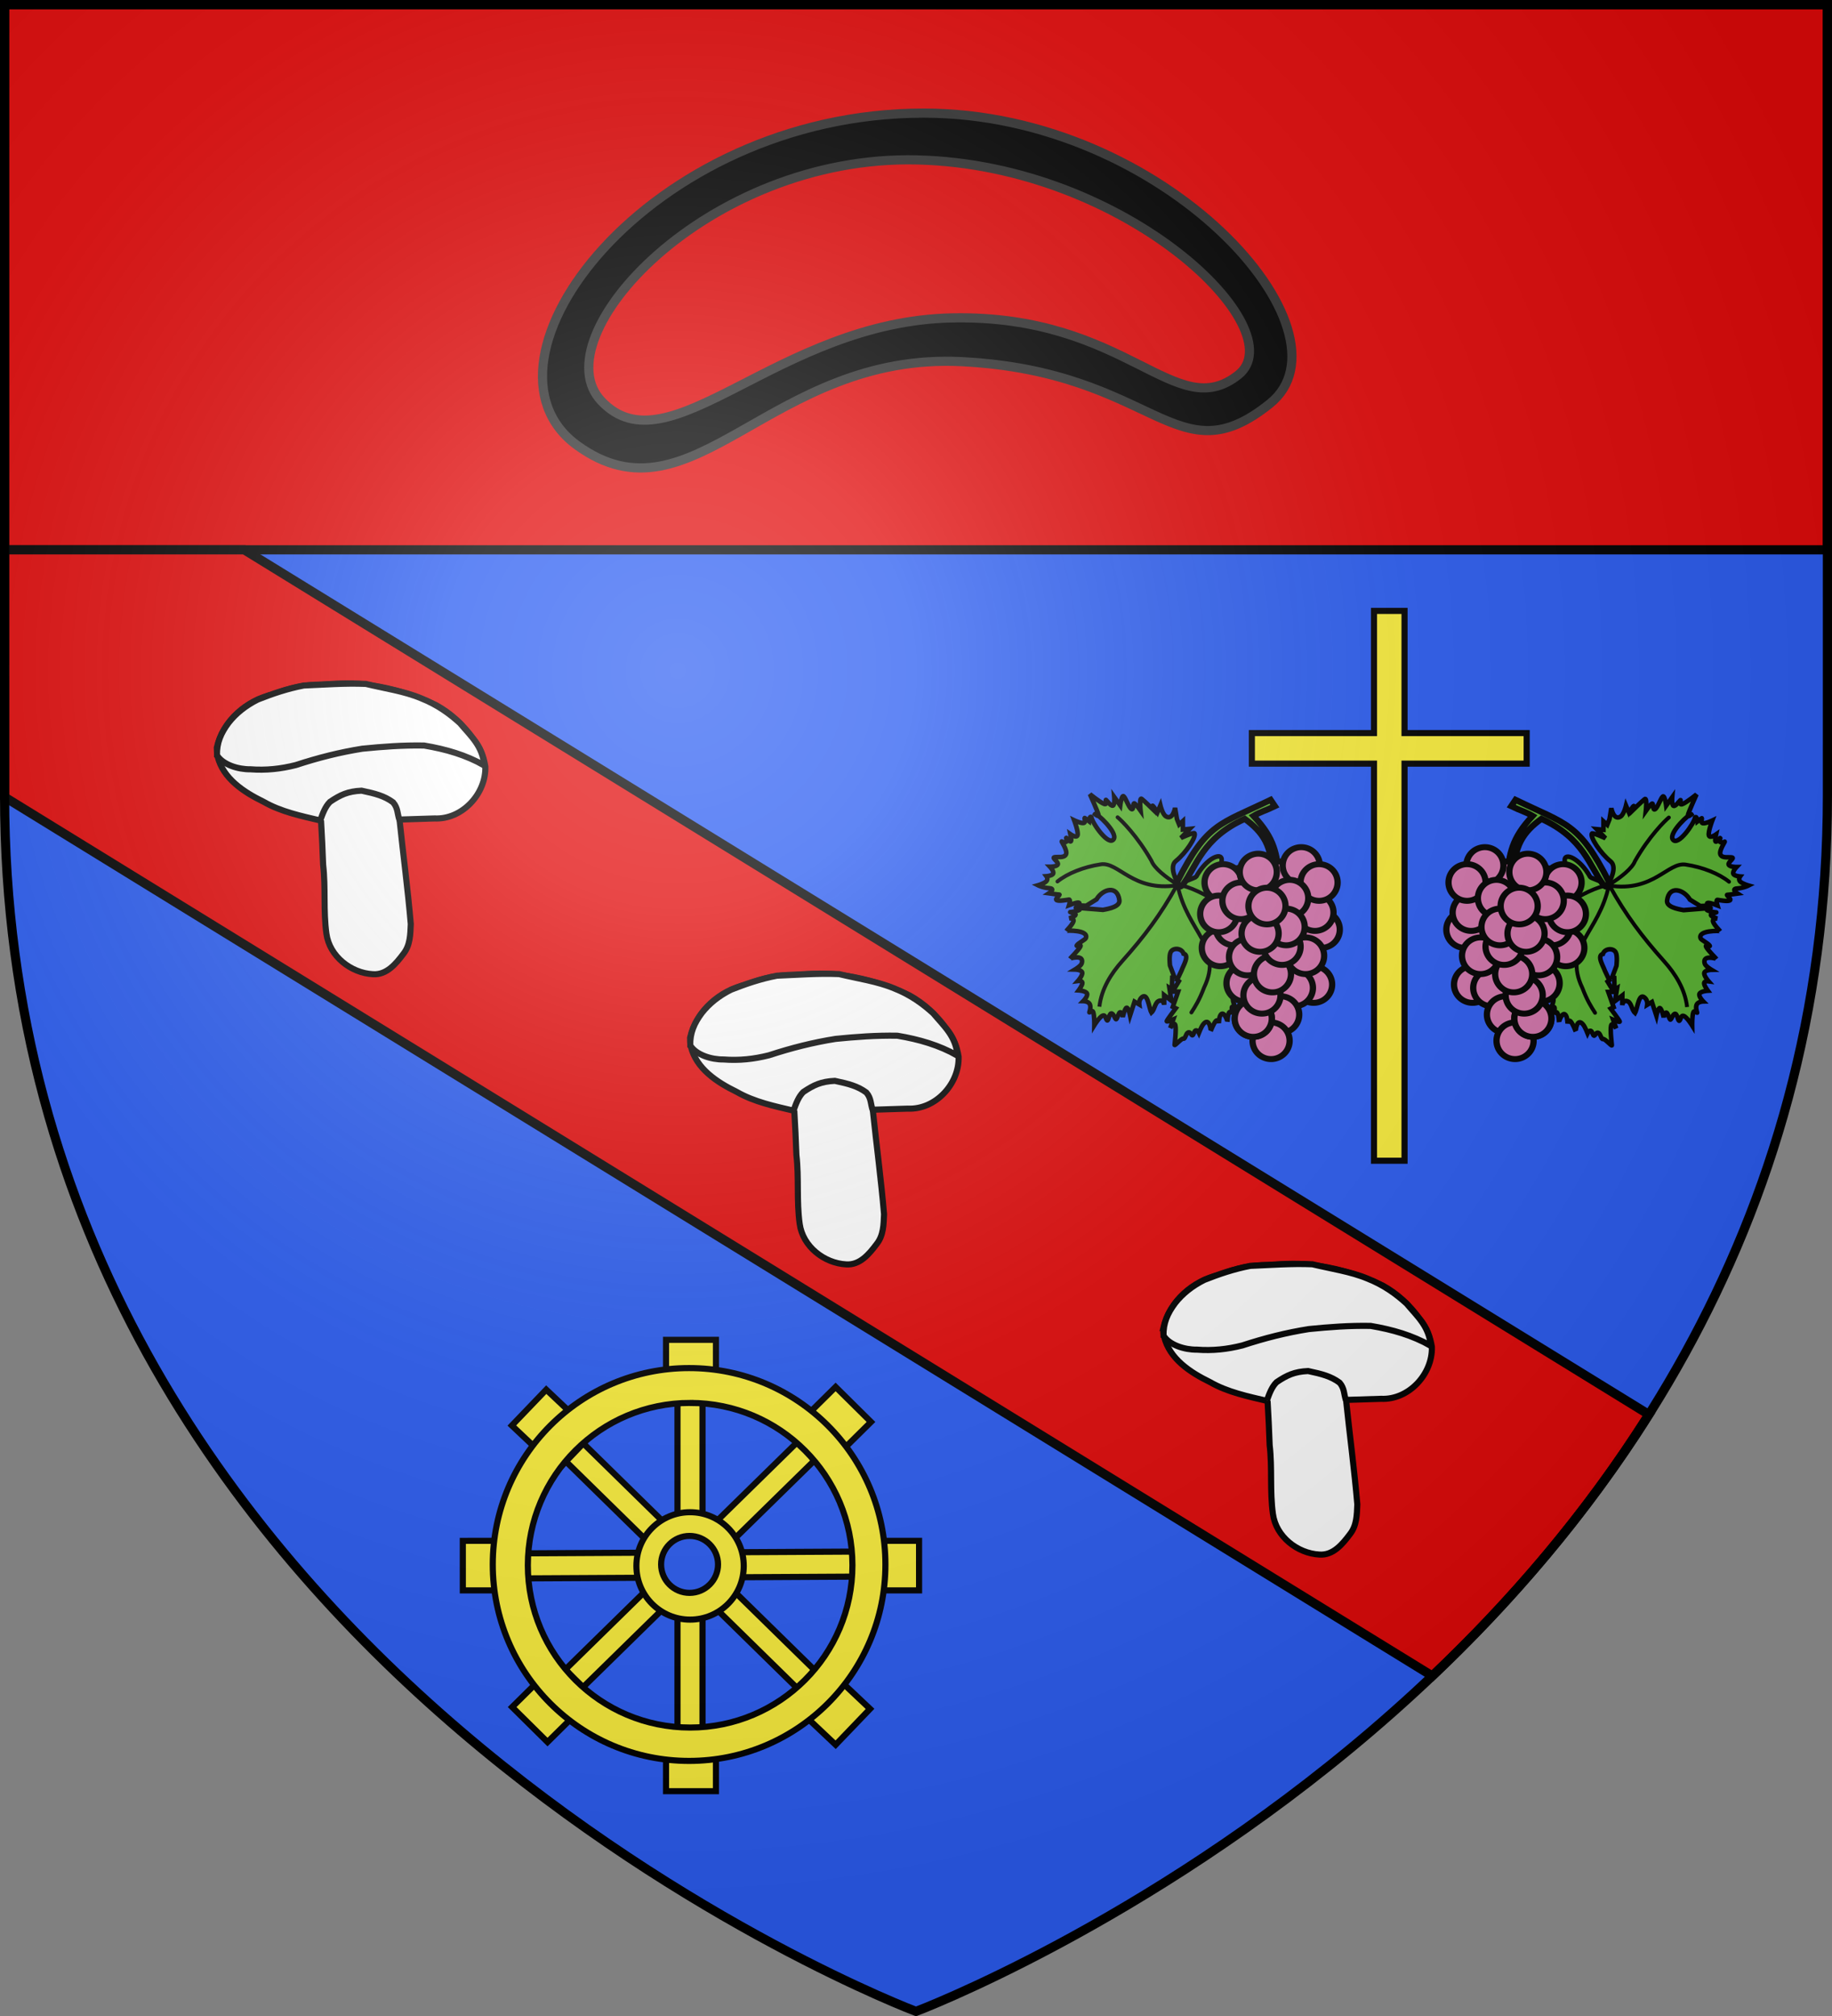 <svg xmlns="http://www.w3.org/2000/svg" xmlns:xlink="http://www.w3.org/1999/xlink" height="660" width="600" version="1.0" style="display:inline"><rect width="100%" height="100%" fill="#808080" stroke="none"/><defs><radialGradient xlink:href="#a" id="b" gradientUnits="userSpaceOnUse" gradientTransform="matrix(1.353 0 0 1.349 -77.63 -85.747)" cx="221.445" cy="226.331" fx="221.445" fy="226.331" r="300"/><linearGradient id="a"><stop style="stop-color:white;stop-opacity:.314" offset="0"/><stop offset=".19" style="stop-color:white;stop-opacity:.251"/><stop style="stop-color:#6b6b6b;stop-opacity:.125" offset=".6"/><stop style="stop-color:black;stop-opacity:.125" offset="1"/></linearGradient></defs><g style="display:inline"><path style="fill:#2b5df2;fill-opacity:1;fill-rule:evenodd;stroke:none" d="M300 658.5s298.5-112.436 298.5-398.182V1.5H1.5v258.818C1.5 546.064 300 658.5 300 658.5z"/><path style="fill:#e20909;fill-opacity:1;stroke:#000;stroke-width:3;stroke-linecap:round;stroke-linejoin:miter;stroke-miterlimit:4;stroke-opacity:1" d="M1.5 1.5V180h597V1.5z"/><path style="fill:#e20909;stroke:#000;stroke-width:3;stroke-linecap:butt;stroke-linejoin:miter;stroke-miterlimit:4;stroke-opacity:1;stroke-dasharray:none" d="M1.5 180v80.938l467.594 287.75c25.443-24.137 50.089-52.553 70.937-85.594L80 180H1.5z"/></g><g style="display:inline"><g style="fill:#fcef3c;stroke-width:2;stroke-miterlimit:4;stroke-dasharray:none;display:inline"><path transform="matrix(-.194 .198 .198 .194 273.43 445.142)" style="fill:#fcef3c;fill-rule:evenodd;stroke:#000;stroke-width:7.227;stroke-linecap:butt;stroke-linejoin:miter;stroke-miterlimit:4;stroke-opacity:1;stroke-dasharray:none" d="M278.661 91.45h29.601v163.318h-29.601z"/><path style="fill:#fcef3c;fill-rule:evenodd;stroke:#000;stroke-width:7.227;stroke-linecap:butt;stroke-linejoin:miter;stroke-miterlimit:4;stroke-opacity:1;stroke-dasharray:none" transform="matrix(-.194 .198 .198 .194 223.622 396.335)" d="M278.661 91.45h29.601v163.318h-29.601z"/><path style="fill:#fcef3c;fill-rule:evenodd;stroke:#000;stroke-width:7.227;stroke-linecap:butt;stroke-linejoin:miter;stroke-miterlimit:4;stroke-opacity:1;stroke-dasharray:none" transform="rotate(45.582 -440.522 434.834) scale(.277)" d="M278.661 91.45h29.601v163.318h-29.601z"/><path transform="rotate(45.582 -357.538 469.703) scale(.277)" style="fill:#fcef3c;fill-rule:evenodd;stroke:#000;stroke-width:7.227;stroke-linecap:butt;stroke-linejoin:miter;stroke-miterlimit:4;stroke-opacity:1;stroke-dasharray:none" d="M278.661 91.45h29.601v163.318h-29.601z"/><path style="fill:#fcef3c;fill-rule:evenodd;stroke:#000;stroke-width:7.227;stroke-linecap:butt;stroke-linejoin:miter;stroke-miterlimit:4;stroke-opacity:1;stroke-dasharray:none" transform="rotate(89.694 -62.342 370.255) scale(.277)" d="M278.661 91.45h29.601v163.318h-29.601z"/><path transform="rotate(89.694 -97.396 335.387) scale(.277)" style="fill:#fcef3c;fill-rule:evenodd;stroke:#000;stroke-width:7.227;stroke-linecap:butt;stroke-linejoin:miter;stroke-miterlimit:4;stroke-opacity:1;stroke-dasharray:none" d="M278.661 91.45h29.601v163.318h-29.601z"/><g style="fill:#fcef3c;fill-opacity:1;stroke-width:2.131;stroke-miterlimit:4;stroke-dasharray:none"><path style="fill:#fcef3c;fill-opacity:1;stroke:#000;stroke-width:7.699;stroke-linecap:round;stroke-linejoin:miter;stroke-miterlimit:4;stroke-opacity:1;stroke-dasharray:none;display:inline" d="M263.294 38.83h62.628v80.522h-62.628zM263.294 528.83h62.628v80.522h-62.628z" transform="matrix(.261 0 0 .259 149.413 428.575)"/><path transform="scale(-.261 -.259) rotate(89.983 542.977 -1115.23)" style="fill:#fcef3c;fill-opacity:1;stroke:#000;stroke-width:7.699;stroke-linecap:round;stroke-linejoin:miter;stroke-miterlimit:4;stroke-opacity:1;stroke-dasharray:none;display:inline" d="M-352.421 8.252h62.628v80.522h-62.628zM-352.571 500.252h62.628v80.522h-62.628z"/><path transform="scale(.261 .259) rotate(-46.408 2219.88 161.3)" style="fill:#fcef3c;fill-opacity:1;stroke:#000;stroke-width:7.699;stroke-linecap:round;stroke-linejoin:miter;stroke-miterlimit:4;stroke-opacity:1;stroke-dasharray:none;display:inline" d="M-68.234 641.893h62.628v80.522h-62.628zM-56.139 149.895H6.489v80.522h-62.628z"/><path transform="matrix(.185 .183 -.185 .183 149.413 428.575)" style="fill:#fcef3c;fill-opacity:1;stroke:#000;stroke-width:7.699;stroke-linecap:round;stroke-linejoin:miter;stroke-miterlimit:4;stroke-opacity:1;stroke-dasharray:none;display:inline" d="M405.458-266.211h62.628v80.522h-62.628zM405.479 225.935h62.628v80.522h-62.628z"/></g><path style="fill:#fcef3c;fill-rule:evenodd;stroke:#000;stroke-width:7.227;stroke-linecap:butt;stroke-linejoin:miter;stroke-miterlimit:4;stroke-opacity:1;stroke-dasharray:none" transform="translate(144.694 429.498) scale(.277)" d="M278.661 91.45h29.601v163.318h-29.601z"/><path transform="translate(144.694 499.234) scale(.277)" style="fill:#fcef3c;fill-rule:evenodd;stroke:#000;stroke-width:7.227;stroke-linecap:butt;stroke-linejoin:miter;stroke-miterlimit:4;stroke-opacity:1;stroke-dasharray:none" d="M278.661 91.45h29.601v163.318h-29.601z"/><path style="fill:#fcef3c;stroke:#000;stroke-width:7.227;stroke-linecap:butt;stroke-linejoin:miter;stroke-miterlimit:4;stroke-opacity:1;stroke-dasharray:none;stroke-dashoffset:0;display:inline" d="M-142.031 236.719c-35.06 0-63.469 28.416-63.469 63.469s28.409 63.468 63.469 63.468 63.469-28.415 63.469-63.469c0-35.053-28.41-63.468-63.47-63.468zm-.594 28.031c18.591 0 33.656 15.069 33.656 33.656 0 18.588-15.065 33.656-33.656 33.656s-33.656-15.068-33.656-33.656c0-18.587 15.065-33.656 33.656-33.656z" transform="translate(265.349 429.498) scale(.277)"/><path style="fill:#fcef3c;fill-opacity:1;stroke:#000;stroke-width:7.227;stroke-linecap:butt;stroke-linejoin:miter;stroke-miterlimit:4;stroke-opacity:1;stroke-dasharray:none;stroke-dashoffset:0;display:inline" d="M-343 66.375c-128.205 0-232.125 103.951-232.125 232.156S-471.205 530.656-343 530.656c128.205 0 232.125-103.92 232.125-232.125 0-128.205-103.92-232.156-232.125-232.156zm1.25 41.188c105.97 0 191.875 85.894 191.875 191.843 0 105.95-85.905 191.813-191.875 191.813s-191.906-85.863-191.906-191.813c0-105.95 85.936-191.844 191.906-191.844z" transform="translate(320.695 429.498) scale(.277)"/></g><g style="fill:#fff;stroke-width:6.001;stroke-miterlimit:4;stroke-dasharray:none"><g style="fill:#fff;stroke-width:6.001;stroke-miterlimit:4;stroke-dasharray:none"><path style="fill:#fff;stroke:#000;stroke-width:33.884;stroke-linecap:butt;stroke-linejoin:miter;stroke-miterlimit:4;stroke-opacity:1;stroke-dasharray:none" d="M20.635 585.315c34.238-149.903 165.533-264.12 313.271-295.826 84.56-34.12 173.892-54.305 265.166-54.246 94.096-6.055 188.587-12.452 282.097 4.79 123.28 17.471 243.222 57.08 356.027 108.84 81.721 44.202 152.506 110.414 205.897 185.147 41.618 49.17 59.002 101.032 68.307 155.587 4.798 150.93-128.211 295.59-282.202 288.338l-194.27 6.134c20.26 193.23 46.09 386.318 62.586 579.638-2.388 57.122-2.934 117.138-40.28 164.608-41.437 55.127-93.045 119.028-169.862 113.904-122.795-6.623-241.168-99.758-258.225-224.925-17.801-126.4-3.294-255.25-18.174-382.08-2.607-81.781-7.06-163.205-11.618-245.01-109.678-26.002-221.65-48.722-320.554-105.628C171.22 832.087 54.633 756.424 24.867 632.472c-3.01-15.524-4.198-31.36-4.232-47.157z" transform="matrix(.059 0 0 .059 224.782 305.245)"/><path style="fill:#fff;stroke:#000;stroke-width:33.884;stroke-linecap:butt;stroke-linejoin:miter;stroke-miterlimit:4;stroke-opacity:1;stroke-dasharray:none" d="M595.328 988.053c13.464-37.7 26.928-75.398 53.856-102.326 57.446-38.597 98.735-58.344 175.031-61.934 77.193 16.157 127.459 29.62 175.031 64.627 27.825 32.313 23.337 64.626 35.006 96.94l-2.693-2.693" transform="matrix(.059 0 0 .059 224.782 305.245)"/></g><path d="M21.765 627.22c32.463 52.588 117.007 78.796 184.87 77.963 87.687 6.581 167.745-1.988 252.448-23.288 124.115-40.663 245.03-71.207 369.465-90.913 113.448-11.258 224.203-19.824 343.036-17.618 122.073 20.645 230.682 52.06 333.905 110.404-9.888-109.167-76.295-164.26-134.639-234.272-55.893-51.123-124.186-101.965-215.745-138.126-94.316-39.813-204.516-55.012-307.08-79.917-118.88-4.928-229.93 4.384-344.566 8.829-90.306 17.32-172.655 45.178-255.25 77.896-66.563 33.404-120.856 76.357-161.788 128.64-42.672 56.975-66.45 111.287-64.656 180.402z" style="fill:#fff;stroke:#000;stroke-width:33.884;stroke-linecap:butt;stroke-linejoin:miter;stroke-miterlimit:4;stroke-opacity:1;stroke-dasharray:none" transform="matrix(.059 0 0 .059 224.782 305.245)"/></g><g style="fill:#fff;stroke-width:6.001;stroke-miterlimit:4;stroke-dasharray:none;display:inline"><g style="fill:#fff;stroke-width:6.001;stroke-miterlimit:4;stroke-dasharray:none"><path style="fill:#fff;stroke:#000;stroke-width:33.884;stroke-linecap:butt;stroke-linejoin:miter;stroke-miterlimit:4;stroke-opacity:1;stroke-dasharray:none" d="M20.635 585.315c34.238-149.903 165.533-264.12 313.271-295.826 84.56-34.12 173.892-54.305 265.166-54.246 94.096-6.055 188.587-12.452 282.097 4.79 123.28 17.471 243.222 57.08 356.027 108.84 81.721 44.202 152.506 110.414 205.897 185.147 41.618 49.17 59.002 101.032 68.307 155.587 4.798 150.93-128.211 295.59-282.202 288.338l-194.27 6.134c20.26 193.23 46.09 386.318 62.586 579.638-2.388 57.122-2.934 117.138-40.28 164.608-41.437 55.127-93.045 119.028-169.862 113.904-122.795-6.623-241.168-99.758-258.225-224.925-17.801-126.4-3.294-255.25-18.174-382.08-2.607-81.781-7.06-163.205-11.618-245.01-109.678-26.002-221.65-48.722-320.554-105.628C171.22 832.087 54.633 756.424 24.867 632.472c-3.01-15.524-4.198-31.36-4.232-47.157z" transform="matrix(.059 0 0 .059 69.782 210.245)"/><path style="fill:#fff;stroke:#000;stroke-width:33.884;stroke-linecap:butt;stroke-linejoin:miter;stroke-miterlimit:4;stroke-opacity:1;stroke-dasharray:none" d="M595.328 988.053c13.464-37.7 26.928-75.398 53.856-102.326 57.446-38.597 98.735-58.344 175.031-61.934 77.193 16.157 127.459 29.62 175.031 64.627 27.825 32.313 23.337 64.626 35.006 96.94l-2.693-2.693" transform="matrix(.059 0 0 .059 69.782 210.245)"/></g><path d="M21.765 627.22c32.463 52.588 117.007 78.796 184.87 77.963 87.687 6.581 167.745-1.988 252.448-23.288 124.115-40.663 245.03-71.207 369.465-90.913 113.448-11.258 224.203-19.824 343.036-17.618 122.073 20.645 230.682 52.06 333.905 110.404-9.888-109.167-76.295-164.26-134.639-234.272-55.893-51.123-124.186-101.965-215.745-138.126-94.316-39.813-204.516-55.012-307.08-79.917-118.88-4.928-229.93 4.384-344.566 8.829-90.306 17.32-172.655 45.178-255.25 77.896-66.563 33.404-120.856 76.357-161.788 128.64-42.672 56.975-66.45 111.287-64.656 180.402z" style="fill:#fff;stroke:#000;stroke-width:33.884;stroke-linecap:butt;stroke-linejoin:miter;stroke-miterlimit:4;stroke-opacity:1;stroke-dasharray:none" transform="matrix(.059 0 0 .059 69.782 210.245)"/></g><g style="fill:#fff;stroke-width:6.001;stroke-miterlimit:4;stroke-dasharray:none;display:inline"><g style="fill:#fff;stroke-width:6.001;stroke-miterlimit:4;stroke-dasharray:none"><path style="fill:#fff;stroke:#000;stroke-width:33.884;stroke-linecap:butt;stroke-linejoin:miter;stroke-miterlimit:4;stroke-opacity:1;stroke-dasharray:none" d="M20.635 585.315c34.238-149.903 165.533-264.12 313.271-295.826 84.56-34.12 173.892-54.305 265.166-54.246 94.096-6.055 188.587-12.452 282.097 4.79 123.28 17.471 243.222 57.08 356.027 108.84 81.721 44.202 152.506 110.414 205.897 185.147 41.618 49.17 59.002 101.032 68.307 155.587 4.798 150.93-128.211 295.59-282.202 288.338l-194.27 6.134c20.26 193.23 46.09 386.318 62.586 579.638-2.388 57.122-2.934 117.138-40.28 164.608-41.437 55.127-93.045 119.028-169.862 113.904-122.795-6.623-241.168-99.758-258.225-224.925-17.801-126.4-3.294-255.25-18.174-382.08-2.607-81.781-7.06-163.205-11.618-245.01-109.678-26.002-221.65-48.722-320.554-105.628C171.22 832.087 54.633 756.424 24.867 632.472c-3.01-15.524-4.198-31.36-4.232-47.157z" transform="matrix(.059 0 0 .059 379.782 400.245)"/><path style="fill:#fff;stroke:#000;stroke-width:33.884;stroke-linecap:butt;stroke-linejoin:miter;stroke-miterlimit:4;stroke-opacity:1;stroke-dasharray:none" d="M595.328 988.053c13.464-37.7 26.928-75.398 53.856-102.326 57.446-38.597 98.735-58.344 175.031-61.934 77.193 16.157 127.459 29.62 175.031 64.627 27.825 32.313 23.337 64.626 35.006 96.94l-2.693-2.693" transform="matrix(.059 0 0 .059 379.782 400.245)"/></g><path d="M21.765 627.22c32.463 52.588 117.007 78.796 184.87 77.963 87.687 6.581 167.745-1.988 252.448-23.288 124.115-40.663 245.03-71.207 369.465-90.913 113.448-11.258 224.203-19.824 343.036-17.618 122.073 20.645 230.682 52.06 333.905 110.404-9.888-109.167-76.295-164.26-134.639-234.272-55.893-51.123-124.186-101.965-215.745-138.126-94.316-39.813-204.516-55.012-307.08-79.917-118.88-4.928-229.93 4.384-344.566 8.829-90.306 17.32-172.655 45.178-255.25 77.896-66.563 33.404-120.856 76.357-161.788 128.64-42.672 56.975-66.45 111.287-64.656 180.402z" style="fill:#fff;stroke:#000;stroke-width:33.884;stroke-linecap:butt;stroke-linejoin:miter;stroke-miterlimit:4;stroke-opacity:1;stroke-dasharray:none" transform="matrix(.059 0 0 .059 379.782 400.245)"/></g><g style="fill:#5ab532"><path d="M-175.207 310.35s-7.82 6.748-7.889 7.185c-2.16 13.624-9.898 20.058-11.35 15.344-.795-1.896.61-4.274-4.337-5.26l-7.152 4.59s.768-3.61-.623-3.892c-1.391-.282-4.941 2.765-4.941 2.765l.184-2.114-2.54 1.143s1.025-1.681-1.025-1.848c-2.05-.167-7.175 1.181-7.175 1.181s3.812-6.438 3.51-8.435c-.302-1.997-4.717.447-4.717.447s1.156-2.346.345-2.93c-.81-.586-3.588.59-3.588.59s1.136-2.244.265-2.522c-.871-.279-9.049-2.242-9.049-2.242s4.288-2.973 4.174-4.747c-.114-1.774-4.63-2.35-4.63-2.35s2.473-.512 2.322-1.212c-.152-.7-2.928-1.588-2.928-1.588s6.944 3.524.717-1.291c-6.228-4.815-6.624-5.159-6.624-5.159s7.427 1.071 7.353-.907c-.073-1.979-7.648-7.007-7.648-7.007s5.043 1.72 5.015-.786c-.008-.766-3.8-1.866-3.8-1.866s3.278-1.07 1.733-2.922c-1.546-1.852-9.22-4.903-7.913-4.485 1.306.418 16.83 3.86 16.83 3.86s-2.66-2.993-.033-2.182c2.805.866 13.232 10.117 16.154 2.558 3.27-8.46-15.3-8.35-15.98-8.15 0 0 4.47-.96 3.078-2.709-1.392-1.748-8.647-4.285-8.647-4.285s3.45-.472 3.096-1.617c-.354-1.144-4.51-2.962-4.51-2.962s2.806-.732 2.443-1.826c-.364-1.093-3.897-2.549-3.897-2.549s2.114-1.333 2.087-2.374c-.027-1.04-2.194-1.787-2.194-1.787l.218.07-.406-3.823s4.744 3.922 7.082 3.8c4.12-.772-.29-5.076-2.238-7.247 0 0 2.75 1.314 2.734.222-.017-1.091-1.833-3.627-1.833-3.627s1.992 1.343 2.338-.121c.346-1.464-.955-5.736-.955-5.736.146.724 5.491 7.017 5.524 1.332.006-1.067-.84-3.962-.84-3.962s1.4 2.294 2.177.697c.777-1.598.93-7.088.93-7.088-.035.59 3.864 8.327 5.8 2.288.566-1.766.69-5.861.69-5.861s1.506 1.46 2.395.766c.888-.694.07-3.888 1.159-3.54 1.088.348 1.813 1.666 2.87.701 1.058-.965.231-4.705 1.36-4.561 1.13.144 3.584-6.457 3.86-5.5.274.957 2.202 9.393 3.732 11.62 1.53 2.226 2.385-2.713 2.385-2.713l.044 5.662s3.416-3.252 3.474-2.365c.057.887-2.543 9.396-2.543 9.396l2.04.218.112 10.027 3.232-1.138-1.446 7.357 1.306.418-.592 6.544c.149 2.468-1.723 10.662 2.403 10.14 2.21 2.886 7.434 1.525 7.865-1.845.321-2.508-2.463-7.971-2.463-7.971l-4.898-5.694 1.072-.743-2.319-7.04 1.783.352-3.924-7.12 5.444 1.741-2.124-5.675s1.352 2.696 3.404 1.523c2.803-1.602.937-5.945 2.421-8.783 2.569 2.24 6.873 12.126 9.196 6.198.749-1.91-.365-4.027-.365-4.027l3.347.636-.313-9.006s2.668 4.383 3.656 3.776c.987-.608.294-6.206.294-6.206s1.701 2.825 2.59 2.132c.888-.694.093-5.184.964-4.905.871.278 2.711 2.985 3.937 2.345 1.225-.64-.125-5.253.964-4.905 1.089.348 1.978 3.184 3.581 1.797 1.604-1.388 2.834-7.349 2.834-7.349s1.995 5.743 3.407 7.389 2.184-1.691 2.241-.804c.057.887.11 3.565 1.592 4.853 1.482 1.289 4.338.301 4.338.301s-1.814 3.928-.569 5.249c1.245 1.32 5.548.036 5.548.036s-1.175 3.914-.57 5.248c.606 1.334 2.992.088 2.992.088s-1.72 4.337-.69 5.861c1.031 1.525 4.814.236 4.814.236s-2.716 3.315-2.61 5.03c.377 6.03 7.778.468 7.806.324 0 0-3.134 6.818-3.413 9.118-.279 2.3 2.654-1.432 2.298.083-.356 1.515-3.69 5.103-3.721 5.978-.205 5.75 12.874.443 12.917.22 0 0-2.347 5.17-2.1 7.149.248 1.98 3.09.77 3.09.77s-3.138 2.418-2.982 3.391c.156.973 4.596.167 3.604.501-.991.335-4.092 2.276-4.803 3.243-.711.968 4.378.097 1.96.627l-15.665 4.332c-3.52 2.036-9.37 5.59-7.576 9.105 4.395 8.616 12.108 3.137 13.554-4.355l4.665-5.909 4.442-1.404s-.575 2.043.848 1.575c1.423-.469 4.844-3.448 4.844-3.448s.187 3.753 1.22 3.214c1.031-.539 5.367-3.17 7.06-2.955 1.694.215-1.279 4.152-.287 3.818.992-.335 6.305-1.46 6.305-1.46s-3.142 4.209.784 3.075c3.926-1.135 7.313-.703 7.313-.703s-3.3 2.366-4.054 4.134c-.752 1.769 1.042 2.94 1.042 2.94s-3.357 1.479-3.376 3.047c-.02 1.57 3.3 3.228 3.3 3.228s-3.922 1.407-4.07 3.043c-.148 1.636 5.065 2.488 3.477 3.5-1.588 1.014-5.893 1.43-6.133 4.122-.24 2.693 6.043 6.928 5.172 6.65-.87-.279-2.219.105-2.716.869-.498.764 1.598 2.466.727 2.187-.871-.278-2.888-1.792-3.267-1.044-.378.748 1.753 4.036 1.753 4.036s-4.559-1.24-4.362.994c.197 2.236 5.15 7.946 5.15 7.946s-4.655-.456-6.104.438c-1.449.894 1.18 3.418.308 3.14l-3.048-.975s.921 3.553-.563 2.861c-1.632-3.174-16.438-13.671-17.691-8.024-1.056 4.76 15.994 11.949 16.257 10.607 0 0-3.226-1.249-2.16.395 1.065 1.644 9.343 10.156 9.343 10.156s-7.69-2.676-10.355-2.66c-2.664.017.567 3.005-.304 2.727-.871-.279-4.149-2.738-5.186-1.876-1.038.863 1.035 5.328 1.035 5.328l-5.3-3.65s1.488 6.558-.036 6.07c-1.524-.487-5.206-5.303-7.196-5.776-1.99-.473.76 4.37-.764 3.883-1.524-.487-4.985-2.897-4.985-2.897s3.803 7.732 1.843 7.106c-1.96-.627-8.55-3.603-8.55-3.603s1.421 2.192.55 1.914c-.87-.279-4.073-2.823-4.073-2.823l-.231 4.705s-3.063-4.648-5.454-5.22c-5.036-1.204-3.665 6.866-3.665 6.866l-3.43-6.093-2.47-2.744-1.474 2.787-1.809-4.923-3.829 1.817 3.216-7.174s-6.307 6.265-6.998 5.592c-1.778-1.734.77-13.085 5.05-20.169 3.015-4.99-5.28-11.95-5.28-11.95-.532-.61-1.184-.735-2.02-.13z" style="fill:#5ab532;fill-opacity:1;fill-rule:evenodd;stroke:#000;stroke-width:2.847;stroke-linecap:butt;stroke-linejoin:miter;stroke-miterlimit:4;stroke-opacity:1;stroke-dasharray:none;display:inline" transform="matrix(-.495 -.18 .18 -.495 243.95 411.277)"/><g style="fill:#5ab532"><path style="fill:none;stroke:#000;stroke-width:2.399;stroke-linecap:round;stroke-linejoin:miter;stroke-miterlimit:4;stroke-opacity:1;stroke-dasharray:none" d="m-153.996 221.874-.168-.743c2.634 11.023.1 22.084-3.69 31.537-7.631 19.04-12.59 35.269-15.83 55.81 24.413-13.242 39.077 1.477 48.95-3.896 9.435-5.133 17.564-12.416 21.68-19.24M-173.906 308.908c-15.965-25.849-40.141-26.275-37.375-54.382.125-8.331 1.134-12.755 2.132-17.226M-173.888 309.041c-15.01 2.961-45.038-4.996-51.08-12.055M-173.774 309.135c8.36 1.642 17.127 4.687 20.149 8.25 13.49 11.49 26.308 17.333 29.065 18.247" transform="matrix(-.495 -.18 .18 -.495 243.95 411.277)"/></g></g><path style="fill:#5ab532;fill-opacity:1;fill-rule:evenodd;stroke:#000;stroke-width:2.43;stroke-linecap:butt;stroke-linejoin:miter;stroke-miterlimit:4;stroke-opacity:1;stroke-dasharray:none" d="M421.775 232.524c-3.485 1.701-5.662 2.208-8.502 3.877 8.653 9.25 9.048 14.938 10.375 24.4h-3.097c.466-12.497-3.8-18.148-10.777-23.221-16.86 7.635-19.09 18.771-24.774 26.389-1.895 1.537-1.921-.532-2.048-1.47 11.879-23.439 16.834-22.682 37.123-32.499z" transform="matrix(.823 0 0 .823 70.428 72.556)"/><g style="fill:#d576ad;stroke-width:1.963;stroke-miterlimit:4;stroke-dasharray:none"><path transform="matrix(.318 0 0 .303 181.625 128.366)" d="M783.942 599.635a19.092 19.799 0 1 1 .031.01" style="fill:#d576ad;fill-opacity:1;fill-rule:evenodd;stroke:#000;stroke-width:6.449;stroke-linecap:round;stroke-linejoin:miter;stroke-miterlimit:4;stroke-opacity:1;stroke-dasharray:none;stroke-dashoffset:0"/><path transform="matrix(.318 0 0 .303 179.566 122.8)" d="M783.942 599.635a19.092 19.799 0 1 1 .031.01" style="fill:#d576ad;fill-opacity:1;fill-rule:evenodd;stroke:#000;stroke-width:6.449;stroke-linecap:round;stroke-linejoin:miter;stroke-miterlimit:4;stroke-opacity:1;stroke-dasharray:none;stroke-dashoffset:0"/><path transform="matrix(.318 0 0 .303 167.887 112.094)" d="M783.942 599.635a19.092 19.799 0 1 1 .031.01" style="fill:#d576ad;fill-opacity:1;fill-rule:evenodd;stroke:#000;stroke-width:6.449;stroke-linecap:round;stroke-linejoin:miter;stroke-miterlimit:4;stroke-opacity:1;stroke-dasharray:none;stroke-dashoffset:0"/><path transform="matrix(.318 0 0 .303 149.47 112.95)" d="M783.942 599.635a19.092 19.799 0 1 1 .031.01" style="fill:#d576ad;fill-opacity:1;fill-rule:evenodd;stroke:#000;stroke-width:6.449;stroke-linecap:round;stroke-linejoin:miter;stroke-miterlimit:4;stroke-opacity:1;stroke-dasharray:none;stroke-dashoffset:0"/><path transform="matrix(.318 0 0 .303 175.073 107.384)" d="M783.942 599.635a19.092 19.799 0 1 1 .031.01" style="fill:#d576ad;fill-opacity:1;fill-rule:evenodd;stroke:#000;stroke-width:6.449;stroke-linecap:round;stroke-linejoin:miter;stroke-miterlimit:4;stroke-opacity:1;stroke-dasharray:none;stroke-dashoffset:0"/><path transform="matrix(.318 0 0 .303 180.913 112.95)" d="M783.942 599.635a19.092 19.799 0 1 1 .031.01" style="fill:#d576ad;fill-opacity:1;fill-rule:evenodd;stroke:#000;stroke-width:6.449;stroke-linecap:round;stroke-linejoin:miter;stroke-miterlimit:4;stroke-opacity:1;stroke-dasharray:none;stroke-dashoffset:0"/><path transform="matrix(.318 0 0 .303 148.572 134.362)" d="M783.942 599.635a19.092 19.799 0 1 1 .031.01" style="fill:#d576ad;fill-opacity:1;fill-rule:evenodd;stroke:#000;stroke-width:6.449;stroke-linecap:round;stroke-linejoin:miter;stroke-miterlimit:4;stroke-opacity:1;stroke-dasharray:none;stroke-dashoffset:0"/><path transform="matrix(.318 0 0 .303 153.064 127.51)" d="M783.942 599.635a19.092 19.799 0 1 1 .031.01" style="fill:#d576ad;fill-opacity:1;fill-rule:evenodd;stroke:#000;stroke-width:6.449;stroke-linecap:round;stroke-linejoin:miter;stroke-miterlimit:4;stroke-opacity:1;stroke-dasharray:none;stroke-dashoffset:0"/><path transform="matrix(.318 0 0 .303 148.045 123.229)" d="M783.942 599.635a19.092 19.799 0 1 1 .031.01" style="fill:#d576ad;fill-opacity:1;fill-rule:evenodd;stroke:#000;stroke-width:6.449;stroke-linecap:round;stroke-linejoin:miter;stroke-miterlimit:4;stroke-opacity:1;stroke-dasharray:none;stroke-dashoffset:0"/><path transform="matrix(.318 0 0 .303 171.294 118.09)" d="M783.942 599.635a19.092 19.799 0 1 1 .031.01" style="fill:#d576ad;fill-opacity:1;fill-rule:evenodd;stroke:#000;stroke-width:6.449;stroke-linecap:round;stroke-linejoin:miter;stroke-miterlimit:4;stroke-opacity:1;stroke-dasharray:none;stroke-dashoffset:0"/><path transform="matrix(.318 0 0 .303 155.31 118.946)" d="M783.942 599.635a19.092 19.799 0 1 1 .031.01" style="fill:#d576ad;fill-opacity:1;fill-rule:evenodd;stroke:#000;stroke-width:6.449;stroke-linecap:round;stroke-linejoin:miter;stroke-miterlimit:4;stroke-opacity:1;stroke-dasharray:none;stroke-dashoffset:0"/><path transform="matrix(.318 0 0 .303 160.995 109.525)" d="M783.942 599.635a19.092 19.799 0 1 1 .031.01" style="fill:#d576ad;fill-opacity:1;fill-rule:evenodd;stroke:#000;stroke-width:6.449;stroke-linecap:round;stroke-linejoin:miter;stroke-miterlimit:4;stroke-opacity:1;stroke-dasharray:none;stroke-dashoffset:0"/><path transform="matrix(.318 0 0 .303 179.117 146.352)" d="M783.942 599.635a19.092 19.799 0 1 1 .031.01" style="fill:#d576ad;fill-opacity:1;fill-rule:evenodd;stroke:#000;stroke-width:6.449;stroke-linecap:round;stroke-linejoin:miter;stroke-miterlimit:4;stroke-opacity:1;stroke-dasharray:none;stroke-dashoffset:0"/><path transform="matrix(.318 0 0 .303 172.828 147.459)" d="M783.942 599.635a19.092 19.799 0 1 1 .031.01" style="fill:#d576ad;fill-opacity:1;fill-rule:evenodd;stroke:#000;stroke-width:6.449;stroke-linecap:round;stroke-linejoin:miter;stroke-miterlimit:4;stroke-opacity:1;stroke-dasharray:none;stroke-dashoffset:0"/><path transform="matrix(.318 0 0 .303 176.499 136.93)" d="M783.942 599.635a19.092 19.799 0 1 1 .031.01" style="fill:#d576ad;fill-opacity:1;fill-rule:evenodd;stroke:#000;stroke-width:6.449;stroke-linecap:round;stroke-linejoin:miter;stroke-miterlimit:4;stroke-opacity:1;stroke-dasharray:none;stroke-dashoffset:0"/><path transform="matrix(.318 0 0 .303 156.657 145.924)" d="M783.942 599.635a19.092 19.799 0 1 1 .031.01" style="fill:#d576ad;fill-opacity:1;fill-rule:evenodd;stroke:#000;stroke-width:6.449;stroke-linecap:round;stroke-linejoin:miter;stroke-miterlimit:4;stroke-opacity:1;stroke-dasharray:none;stroke-dashoffset:0"/><path transform="matrix(.318 0 0 .303 157.479 137.36)" d="M783.942 599.635a19.092 19.799 0 1 1 .031.01" style="fill:#d576ad;fill-opacity:1;fill-rule:evenodd;stroke:#000;stroke-width:6.449;stroke-linecap:round;stroke-linejoin:miter;stroke-miterlimit:4;stroke-opacity:1;stroke-dasharray:none;stroke-dashoffset:0"/><path transform="matrix(.318 0 0 .303 168.336 156.2)" d="M783.942 599.635a19.092 19.799 0 1 1 .031.01" style="fill:#d576ad;fill-opacity:1;fill-rule:evenodd;stroke:#000;stroke-width:6.449;stroke-linecap:round;stroke-linejoin:miter;stroke-miterlimit:4;stroke-opacity:1;stroke-dasharray:none;stroke-dashoffset:0"/><path transform="matrix(.318 0 0 .303 165.192 164.765)" d="M783.942 599.635a19.092 19.799 0 1 1 .031.01" style="fill:#d576ad;fill-opacity:1;fill-rule:evenodd;stroke:#000;stroke-width:6.449;stroke-linecap:round;stroke-linejoin:miter;stroke-miterlimit:4;stroke-opacity:1;stroke-dasharray:none;stroke-dashoffset:0"/><path transform="matrix(.318 0 0 .303 159.352 157.485)" d="M783.942 599.635a19.092 19.799 0 1 1 .031.01" style="fill:#d576ad;fill-opacity:1;fill-rule:evenodd;stroke:#000;stroke-width:6.449;stroke-linecap:round;stroke-linejoin:miter;stroke-miterlimit:4;stroke-opacity:1;stroke-dasharray:none;stroke-dashoffset:0"/><path style="fill:#d576ad;fill-opacity:1;fill-rule:evenodd;stroke:#000;stroke-width:6.449;stroke-linecap:round;stroke-linejoin:miter;stroke-miterlimit:4;stroke-opacity:1;stroke-dasharray:none;stroke-dashoffset:0" d="M783.942 599.635a19.092 19.799 0 1 1 .031.01" transform="matrix(.318 0 0 .303 159.352 157.485)"/><path transform="matrix(.318 0 0 .303 162.202 149.881)" d="M783.942 599.635a19.092 19.799 0 1 1 .031.01" style="fill:#d576ad;fill-opacity:1;fill-rule:evenodd;stroke:#000;stroke-width:6.449;stroke-linecap:round;stroke-linejoin:miter;stroke-miterlimit:4;stroke-opacity:1;stroke-dasharray:none;stroke-dashoffset:0"/><path transform="matrix(.318 0 0 .303 165.64 142.926)" d="M783.942 599.635a19.092 19.799 0 1 1 .031.01" style="fill:#d576ad;fill-opacity:1;fill-rule:evenodd;stroke:#000;stroke-width:6.449;stroke-linecap:round;stroke-linejoin:miter;stroke-miterlimit:4;stroke-opacity:1;stroke-dasharray:none;stroke-dashoffset:0"/><path transform="matrix(.318 0 0 .303 168.785 133.933)" d="M783.942 599.635a19.092 19.799 0 1 1 .031.01" style="fill:#d576ad;fill-opacity:1;fill-rule:evenodd;stroke:#000;stroke-width:6.449;stroke-linecap:round;stroke-linejoin:miter;stroke-miterlimit:4;stroke-opacity:1;stroke-dasharray:none;stroke-dashoffset:0"/><path transform="matrix(.318 0 0 .303 170.133 127.51)" d="M783.942 599.635a19.092 19.799 0 1 1 .031.01" style="fill:#d576ad;fill-opacity:1;fill-rule:evenodd;stroke:#000;stroke-width:6.449;stroke-linecap:round;stroke-linejoin:miter;stroke-miterlimit:4;stroke-opacity:1;stroke-dasharray:none;stroke-dashoffset:0"/><path transform="matrix(.318 0 0 .303 161.599 129.651)" d="M783.942 599.635a19.092 19.799 0 1 1 .031.01" style="fill:#d576ad;fill-opacity:1;fill-rule:evenodd;stroke:#000;stroke-width:6.449;stroke-linecap:round;stroke-linejoin:miter;stroke-miterlimit:4;stroke-opacity:1;stroke-dasharray:none;stroke-dashoffset:0"/><path transform="matrix(.318 0 0 .303 163.844 120.659)" d="M783.942 599.635a19.092 19.799 0 1 1 .031.01" style="fill:#d576ad;fill-opacity:1;fill-rule:evenodd;stroke:#000;stroke-width:6.449;stroke-linecap:round;stroke-linejoin:miter;stroke-miterlimit:4;stroke-opacity:1;stroke-dasharray:none;stroke-dashoffset:0"/></g><path d="M450 200h10v40h40v10h-40v130h-10V250h-40v-10h40z" style="fill:#fcef3c;stroke:#000;stroke-width:2;stroke-linecap:butt;stroke-linejoin:miter;stroke-miterlimit:4;stroke-opacity:1;stroke-dasharray:none"/><g style="display:inline"><g style="fill:#5ab532"><path d="M-175.207 310.35s-7.82 6.748-7.889 7.185c-2.16 13.624-9.898 20.058-11.35 15.344-.795-1.896.61-4.274-4.337-5.26l-7.152 4.59s.768-3.61-.623-3.892c-1.391-.282-4.941 2.765-4.941 2.765l.184-2.114-2.54 1.143s1.025-1.681-1.025-1.848c-2.05-.167-7.175 1.181-7.175 1.181s3.812-6.438 3.51-8.435c-.302-1.997-4.717.447-4.717.447s1.156-2.346.345-2.93c-.81-.586-3.588.59-3.588.59s1.136-2.244.265-2.522c-.871-.279-9.049-2.242-9.049-2.242s4.288-2.973 4.174-4.747c-.114-1.774-4.63-2.35-4.63-2.35s2.473-.512 2.322-1.212c-.152-.7-2.928-1.588-2.928-1.588s6.944 3.524.717-1.291c-6.228-4.815-6.624-5.159-6.624-5.159s7.427 1.071 7.353-.907c-.073-1.979-7.648-7.007-7.648-7.007s5.043 1.72 5.015-.786c-.008-.766-3.8-1.866-3.8-1.866s3.278-1.07 1.733-2.922c-1.546-1.852-9.22-4.903-7.913-4.485 1.306.418 16.83 3.86 16.83 3.86s-2.66-2.993-.033-2.182c2.805.866 13.232 10.117 16.154 2.558 3.27-8.46-15.3-8.35-15.98-8.15 0 0 4.47-.96 3.078-2.709-1.392-1.748-8.647-4.285-8.647-4.285s3.45-.472 3.096-1.617c-.354-1.144-4.51-2.962-4.51-2.962s2.806-.732 2.443-1.826c-.364-1.093-3.897-2.549-3.897-2.549s2.114-1.333 2.087-2.374c-.027-1.04-2.194-1.787-2.194-1.787l.218.07-.406-3.823s4.744 3.922 7.082 3.8c4.12-.772-.29-5.076-2.238-7.247 0 0 2.75 1.314 2.734.222-.017-1.091-1.833-3.627-1.833-3.627s1.992 1.343 2.338-.121c.346-1.464-.955-5.736-.955-5.736.146.724 5.491 7.017 5.524 1.332.006-1.067-.84-3.962-.84-3.962s1.4 2.294 2.177.697c.777-1.598.93-7.088.93-7.088-.035.59 3.864 8.327 5.8 2.288.566-1.766.69-5.861.69-5.861s1.506 1.46 2.395.766c.888-.694.07-3.888 1.159-3.54 1.088.348 1.813 1.666 2.87.701 1.058-.965.231-4.705 1.36-4.561 1.13.144 3.584-6.457 3.86-5.5.274.957 2.202 9.393 3.732 11.62 1.53 2.226 2.385-2.713 2.385-2.713l.044 5.662s3.416-3.252 3.474-2.365c.057.887-2.543 9.396-2.543 9.396l2.04.218.112 10.027 3.232-1.138-1.446 7.357 1.306.418-.592 6.544c.149 2.468-1.723 10.662 2.403 10.14 2.21 2.886 7.434 1.525 7.865-1.845.321-2.508-2.463-7.971-2.463-7.971l-4.898-5.694 1.072-.743-2.319-7.04 1.783.352-3.924-7.12 5.444 1.741-2.124-5.675s1.352 2.696 3.404 1.523c2.803-1.602.937-5.945 2.421-8.783 2.569 2.24 6.873 12.126 9.196 6.198.749-1.91-.365-4.027-.365-4.027l3.347.636-.313-9.006s2.668 4.383 3.656 3.776c.987-.608.294-6.206.294-6.206s1.701 2.825 2.59 2.132c.888-.694.093-5.184.964-4.905.871.278 2.711 2.985 3.937 2.345 1.225-.64-.125-5.253.964-4.905 1.089.348 1.978 3.184 3.581 1.797 1.604-1.388 2.834-7.349 2.834-7.349s1.995 5.743 3.407 7.389 2.184-1.691 2.241-.804c.057.887.11 3.565 1.592 4.853 1.482 1.289 4.338.301 4.338.301s-1.814 3.928-.569 5.249c1.245 1.32 5.548.036 5.548.036s-1.175 3.914-.57 5.248c.606 1.334 2.992.088 2.992.088s-1.72 4.337-.69 5.861c1.031 1.525 4.814.236 4.814.236s-2.716 3.315-2.61 5.03c.377 6.03 7.778.468 7.806.324 0 0-3.134 6.818-3.413 9.118-.279 2.3 2.654-1.432 2.298.083-.356 1.515-3.69 5.103-3.721 5.978-.205 5.75 12.874.443 12.917.22 0 0-2.347 5.17-2.1 7.149.248 1.98 3.09.77 3.09.77s-3.138 2.418-2.982 3.391c.156.973 4.596.167 3.604.501-.991.335-4.092 2.276-4.803 3.243-.711.968 4.378.097 1.96.627l-15.665 4.332c-3.52 2.036-9.37 5.59-7.576 9.105 4.395 8.616 12.108 3.137 13.554-4.355l4.665-5.909 4.442-1.404s-.575 2.043.848 1.575c1.423-.469 4.844-3.448 4.844-3.448s.187 3.753 1.22 3.214c1.031-.539 5.367-3.17 7.06-2.955 1.694.215-1.279 4.152-.287 3.818.992-.335 6.305-1.46 6.305-1.46s-3.142 4.209.784 3.075c3.926-1.135 7.313-.703 7.313-.703s-3.3 2.366-4.054 4.134c-.752 1.769 1.042 2.94 1.042 2.94s-3.357 1.479-3.376 3.047c-.02 1.57 3.3 3.228 3.3 3.228s-3.922 1.407-4.07 3.043c-.148 1.636 5.065 2.488 3.477 3.5-1.588 1.014-5.893 1.43-6.133 4.122-.24 2.693 6.043 6.928 5.172 6.65-.87-.279-2.219.105-2.716.869-.498.764 1.598 2.466.727 2.187-.871-.278-2.888-1.792-3.267-1.044-.378.748 1.753 4.036 1.753 4.036s-4.559-1.24-4.362.994c.197 2.236 5.15 7.946 5.15 7.946s-4.655-.456-6.104.438c-1.449.894 1.18 3.418.308 3.14l-3.048-.975s.921 3.553-.563 2.861c-1.632-3.174-16.438-13.671-17.691-8.024-1.056 4.76 15.994 11.949 16.257 10.607 0 0-3.226-1.249-2.16.395 1.065 1.644 9.343 10.156 9.343 10.156s-7.69-2.676-10.355-2.66c-2.664.017.567 3.005-.304 2.727-.871-.279-4.149-2.738-5.186-1.876-1.038.863 1.035 5.328 1.035 5.328l-5.3-3.65s1.488 6.558-.036 6.07c-1.524-.487-5.206-5.303-7.196-5.776-1.99-.473.76 4.37-.764 3.883-1.524-.487-4.985-2.897-4.985-2.897s3.803 7.732 1.843 7.106c-1.96-.627-8.55-3.603-8.55-3.603s1.421 2.192.55 1.914c-.87-.279-4.073-2.823-4.073-2.823l-.231 4.705s-3.063-4.648-5.454-5.22c-5.036-1.204-3.665 6.866-3.665 6.866l-3.43-6.093-2.47-2.744-1.474 2.787-1.809-4.923-3.829 1.817 3.216-7.174s-6.307 6.265-6.998 5.592c-1.778-1.734.77-13.085 5.05-20.169 3.015-4.99-5.28-11.95-5.28-11.95-.532-.61-1.184-.735-2.02-.13z" style="fill:#5ab532;fill-opacity:1;fill-rule:evenodd;stroke:#000;stroke-width:2.847;stroke-linecap:butt;stroke-linejoin:miter;stroke-miterlimit:4;stroke-opacity:1;stroke-dasharray:none;display:inline" transform="scale(.527 -.527) rotate(19.999 2848.254 3208.198)"/><g style="fill:#5ab532"><path style="fill:none;stroke:#000;stroke-width:2.399;stroke-linecap:round;stroke-linejoin:miter;stroke-miterlimit:4;stroke-opacity:1;stroke-dasharray:none" d="m-153.996 221.874-.168-.743c2.634 11.023.1 22.084-3.69 31.537-7.631 19.04-12.59 35.269-15.83 55.81 24.413-13.242 39.077 1.477 48.95-3.896 9.435-5.133 17.564-12.416 21.68-19.24M-173.906 308.908c-15.965-25.849-40.141-26.275-37.375-54.382.125-8.331 1.134-12.755 2.132-17.226M-173.888 309.041c-15.01 2.961-45.038-4.996-51.08-12.055M-173.774 309.135c8.36 1.642 17.127 4.687 20.149 8.25 13.49 11.49 26.308 17.333 29.065 18.247" transform="scale(.527 -.527) rotate(19.999 2848.254 3208.198)"/></g></g><path style="fill:#5ab532;fill-opacity:1;fill-rule:evenodd;stroke:#000;stroke-width:2.43;stroke-linecap:butt;stroke-linejoin:miter;stroke-miterlimit:4;stroke-opacity:1;stroke-dasharray:none" d="M421.775 232.524c-3.485 1.701-5.662 2.208-8.502 3.877 8.653 9.25 9.048 14.938 10.375 24.4h-3.097c.466-12.497-3.8-18.148-10.777-23.221-16.86 7.635-19.09 18.771-24.774 26.389-1.895 1.537-1.921-.532-2.048-1.47 11.879-23.439 16.834-22.682 37.123-32.499z" transform="matrix(-.823 0 0 .823 842.066 72.556)"/><g style="fill:#d576ad;stroke-width:1.963;stroke-miterlimit:4;stroke-dasharray:none"><path transform="matrix(-.318 0 0 .303 730.869 128.366)" d="M783.942 599.635a19.092 19.799 0 1 1 .031.01" style="fill:#d576ad;fill-opacity:1;fill-rule:evenodd;stroke:#000;stroke-width:6.449;stroke-linecap:round;stroke-linejoin:miter;stroke-miterlimit:4;stroke-opacity:1;stroke-dasharray:none;stroke-dashoffset:0"/><path transform="matrix(-.318 0 0 .303 732.929 122.8)" d="M783.942 599.635a19.092 19.799 0 1 1 .031.01" style="fill:#d576ad;fill-opacity:1;fill-rule:evenodd;stroke:#000;stroke-width:6.449;stroke-linecap:round;stroke-linejoin:miter;stroke-miterlimit:4;stroke-opacity:1;stroke-dasharray:none;stroke-dashoffset:0"/><path transform="matrix(-.318 0 0 .303 744.607 112.094)" d="M783.942 599.635a19.092 19.799 0 1 1 .031.01" style="fill:#d576ad;fill-opacity:1;fill-rule:evenodd;stroke:#000;stroke-width:6.449;stroke-linecap:round;stroke-linejoin:miter;stroke-miterlimit:4;stroke-opacity:1;stroke-dasharray:none;stroke-dashoffset:0"/><path transform="matrix(-.318 0 0 .303 763.024 112.95)" d="M783.942 599.635a19.092 19.799 0 1 1 .031.01" style="fill:#d576ad;fill-opacity:1;fill-rule:evenodd;stroke:#000;stroke-width:6.449;stroke-linecap:round;stroke-linejoin:miter;stroke-miterlimit:4;stroke-opacity:1;stroke-dasharray:none;stroke-dashoffset:0"/><path transform="matrix(-.318 0 0 .303 737.42 107.384)" d="M783.942 599.635a19.092 19.799 0 1 1 .031.01" style="fill:#d576ad;fill-opacity:1;fill-rule:evenodd;stroke:#000;stroke-width:6.449;stroke-linecap:round;stroke-linejoin:miter;stroke-miterlimit:4;stroke-opacity:1;stroke-dasharray:none;stroke-dashoffset:0"/><path transform="matrix(-.318 0 0 .303 731.582 112.95)" d="M783.942 599.635a19.092 19.799 0 1 1 .031.01" style="fill:#d576ad;fill-opacity:1;fill-rule:evenodd;stroke:#000;stroke-width:6.449;stroke-linecap:round;stroke-linejoin:miter;stroke-miterlimit:4;stroke-opacity:1;stroke-dasharray:none;stroke-dashoffset:0"/><path transform="matrix(-.318 0 0 .303 763.922 134.362)" d="M783.942 599.635a19.092 19.799 0 1 1 .031.01" style="fill:#d576ad;fill-opacity:1;fill-rule:evenodd;stroke:#000;stroke-width:6.449;stroke-linecap:round;stroke-linejoin:miter;stroke-miterlimit:4;stroke-opacity:1;stroke-dasharray:none;stroke-dashoffset:0"/><path transform="matrix(-.318 0 0 .303 759.43 127.51)" d="M783.942 599.635a19.092 19.799 0 1 1 .031.01" style="fill:#d576ad;fill-opacity:1;fill-rule:evenodd;stroke:#000;stroke-width:6.449;stroke-linecap:round;stroke-linejoin:miter;stroke-miterlimit:4;stroke-opacity:1;stroke-dasharray:none;stroke-dashoffset:0"/><path transform="matrix(-.318 0 0 .303 764.449 123.229)" d="M783.942 599.635a19.092 19.799 0 1 1 .031.01" style="fill:#d576ad;fill-opacity:1;fill-rule:evenodd;stroke:#000;stroke-width:6.449;stroke-linecap:round;stroke-linejoin:miter;stroke-miterlimit:4;stroke-opacity:1;stroke-dasharray:none;stroke-dashoffset:0"/><path transform="matrix(-.318 0 0 .303 741.2 118.09)" d="M783.942 599.635a19.092 19.799 0 1 1 .031.01" style="fill:#d576ad;fill-opacity:1;fill-rule:evenodd;stroke:#000;stroke-width:6.449;stroke-linecap:round;stroke-linejoin:miter;stroke-miterlimit:4;stroke-opacity:1;stroke-dasharray:none;stroke-dashoffset:0"/><path transform="matrix(-.318 0 0 .303 757.184 118.946)" d="M783.942 599.635a19.092 19.799 0 1 1 .031.01" style="fill:#d576ad;fill-opacity:1;fill-rule:evenodd;stroke:#000;stroke-width:6.449;stroke-linecap:round;stroke-linejoin:miter;stroke-miterlimit:4;stroke-opacity:1;stroke-dasharray:none;stroke-dashoffset:0"/><path transform="matrix(-.318 0 0 .303 751.5 109.525)" d="M783.942 599.635a19.092 19.799 0 1 1 .031.01" style="fill:#d576ad;fill-opacity:1;fill-rule:evenodd;stroke:#000;stroke-width:6.449;stroke-linecap:round;stroke-linejoin:miter;stroke-miterlimit:4;stroke-opacity:1;stroke-dasharray:none;stroke-dashoffset:0"/><path transform="matrix(-.318 0 0 .303 733.378 146.352)" d="M783.942 599.635a19.092 19.799 0 1 1 .031.01" style="fill:#d576ad;fill-opacity:1;fill-rule:evenodd;stroke:#000;stroke-width:6.449;stroke-linecap:round;stroke-linejoin:miter;stroke-miterlimit:4;stroke-opacity:1;stroke-dasharray:none;stroke-dashoffset:0"/><path transform="matrix(-.318 0 0 .303 739.666 147.459)" d="M783.942 599.635a19.092 19.799 0 1 1 .031.01" style="fill:#d576ad;fill-opacity:1;fill-rule:evenodd;stroke:#000;stroke-width:6.449;stroke-linecap:round;stroke-linejoin:miter;stroke-miterlimit:4;stroke-opacity:1;stroke-dasharray:none;stroke-dashoffset:0"/><path transform="matrix(-.318 0 0 .303 735.996 136.93)" d="M783.942 599.635a19.092 19.799 0 1 1 .031.01" style="fill:#d576ad;fill-opacity:1;fill-rule:evenodd;stroke:#000;stroke-width:6.449;stroke-linecap:round;stroke-linejoin:miter;stroke-miterlimit:4;stroke-opacity:1;stroke-dasharray:none;stroke-dashoffset:0"/><path transform="matrix(-.318 0 0 .303 755.837 145.924)" d="M783.942 599.635a19.092 19.799 0 1 1 .031.01" style="fill:#d576ad;fill-opacity:1;fill-rule:evenodd;stroke:#000;stroke-width:6.449;stroke-linecap:round;stroke-linejoin:miter;stroke-miterlimit:4;stroke-opacity:1;stroke-dasharray:none;stroke-dashoffset:0"/><path transform="matrix(-.318 0 0 .303 755.016 137.36)" d="M783.942 599.635a19.092 19.799 0 1 1 .031.01" style="fill:#d576ad;fill-opacity:1;fill-rule:evenodd;stroke:#000;stroke-width:6.449;stroke-linecap:round;stroke-linejoin:miter;stroke-miterlimit:4;stroke-opacity:1;stroke-dasharray:none;stroke-dashoffset:0"/><path transform="matrix(-.318 0 0 .303 744.158 156.2)" d="M783.942 599.635a19.092 19.799 0 1 1 .031.01" style="fill:#d576ad;fill-opacity:1;fill-rule:evenodd;stroke:#000;stroke-width:6.449;stroke-linecap:round;stroke-linejoin:miter;stroke-miterlimit:4;stroke-opacity:1;stroke-dasharray:none;stroke-dashoffset:0"/><path transform="matrix(-.318 0 0 .303 747.303 164.765)" d="M783.942 599.635a19.092 19.799 0 1 1 .031.01" style="fill:#d576ad;fill-opacity:1;fill-rule:evenodd;stroke:#000;stroke-width:6.449;stroke-linecap:round;stroke-linejoin:miter;stroke-miterlimit:4;stroke-opacity:1;stroke-dasharray:none;stroke-dashoffset:0"/><path transform="matrix(-.318 0 0 .303 753.142 157.485)" d="M783.942 599.635a19.092 19.799 0 1 1 .031.01" style="fill:#d576ad;fill-opacity:1;fill-rule:evenodd;stroke:#000;stroke-width:6.449;stroke-linecap:round;stroke-linejoin:miter;stroke-miterlimit:4;stroke-opacity:1;stroke-dasharray:none;stroke-dashoffset:0"/><path style="fill:#d576ad;fill-opacity:1;fill-rule:evenodd;stroke:#000;stroke-width:6.449;stroke-linecap:round;stroke-linejoin:miter;stroke-miterlimit:4;stroke-opacity:1;stroke-dasharray:none;stroke-dashoffset:0" d="M783.942 599.635a19.092 19.799 0 1 1 .031.01" transform="matrix(-.318 0 0 .303 753.142 157.485)"/><path transform="matrix(-.318 0 0 .303 750.292 149.881)" d="M783.942 599.635a19.092 19.799 0 1 1 .031.01" style="fill:#d576ad;fill-opacity:1;fill-rule:evenodd;stroke:#000;stroke-width:6.449;stroke-linecap:round;stroke-linejoin:miter;stroke-miterlimit:4;stroke-opacity:1;stroke-dasharray:none;stroke-dashoffset:0"/><path transform="matrix(-.318 0 0 .303 746.853 142.926)" d="M783.942 599.635a19.092 19.799 0 1 1 .031.01" style="fill:#d576ad;fill-opacity:1;fill-rule:evenodd;stroke:#000;stroke-width:6.449;stroke-linecap:round;stroke-linejoin:miter;stroke-miterlimit:4;stroke-opacity:1;stroke-dasharray:none;stroke-dashoffset:0"/><path transform="matrix(-.318 0 0 .303 743.71 133.933)" d="M783.942 599.635a19.092 19.799 0 1 1 .031.01" style="fill:#d576ad;fill-opacity:1;fill-rule:evenodd;stroke:#000;stroke-width:6.449;stroke-linecap:round;stroke-linejoin:miter;stroke-miterlimit:4;stroke-opacity:1;stroke-dasharray:none;stroke-dashoffset:0"/><path transform="matrix(-.318 0 0 .303 742.362 127.51)" d="M783.942 599.635a19.092 19.799 0 1 1 .031.01" style="fill:#d576ad;fill-opacity:1;fill-rule:evenodd;stroke:#000;stroke-width:6.449;stroke-linecap:round;stroke-linejoin:miter;stroke-miterlimit:4;stroke-opacity:1;stroke-dasharray:none;stroke-dashoffset:0"/><path transform="matrix(-.318 0 0 .303 750.896 129.651)" d="M783.942 599.635a19.092 19.799 0 1 1 .031.01" style="fill:#d576ad;fill-opacity:1;fill-rule:evenodd;stroke:#000;stroke-width:6.449;stroke-linecap:round;stroke-linejoin:miter;stroke-miterlimit:4;stroke-opacity:1;stroke-dasharray:none;stroke-dashoffset:0"/><path transform="matrix(-.318 0 0 .303 748.65 120.659)" d="M783.942 599.635a19.092 19.799 0 1 1 .031.01" style="fill:#d576ad;fill-opacity:1;fill-rule:evenodd;stroke:#000;stroke-width:6.449;stroke-linecap:round;stroke-linejoin:miter;stroke-miterlimit:4;stroke-opacity:1;stroke-dasharray:none;stroke-dashoffset:0"/></g></g><path d="M302.496 37.03c-90.11 0-151.255 81.398-113.442 108.8 37.814 27.402 63.113-30.68 126.051-27.426 63.847 3.3 69.849 38.64 100.833 13.713 29.01-23.34-34.057-95.087-113.442-95.087zm103.089 85.675c-20.692 16.416-36.13-19.725-93.632-18.637-57.502 1.088-92.92 50.622-115.018 27.197-19.756-20.943 34.571-80.596 103.5-78.912 68.929 1.684 123.652 55.671 105.15 70.352z" style="fill:#000;stroke:#313131;stroke-width:3;stroke-linecap:butt;stroke-linejoin:miter;stroke-miterlimit:4;stroke-opacity:1;stroke-dasharray:none"/></g><path d="M300 658.5s298.5-112.32 298.5-397.772V2.176H1.5v258.552C1.5 546.18 300 658.5 300 658.5z" style="fill:url(#b);fill-opacity:1;fill-rule:evenodd;stroke:none"/><path d="M300 658.5S1.5 546.064 1.5 260.318V1.5h597v258.818C598.5 546.064 300 658.5 300 658.5z" style="fill:none;stroke:#000;stroke-width:3;stroke-linecap:butt;stroke-linejoin:miter;stroke-miterlimit:4;stroke-opacity:1;stroke-dasharray:none"/></svg>